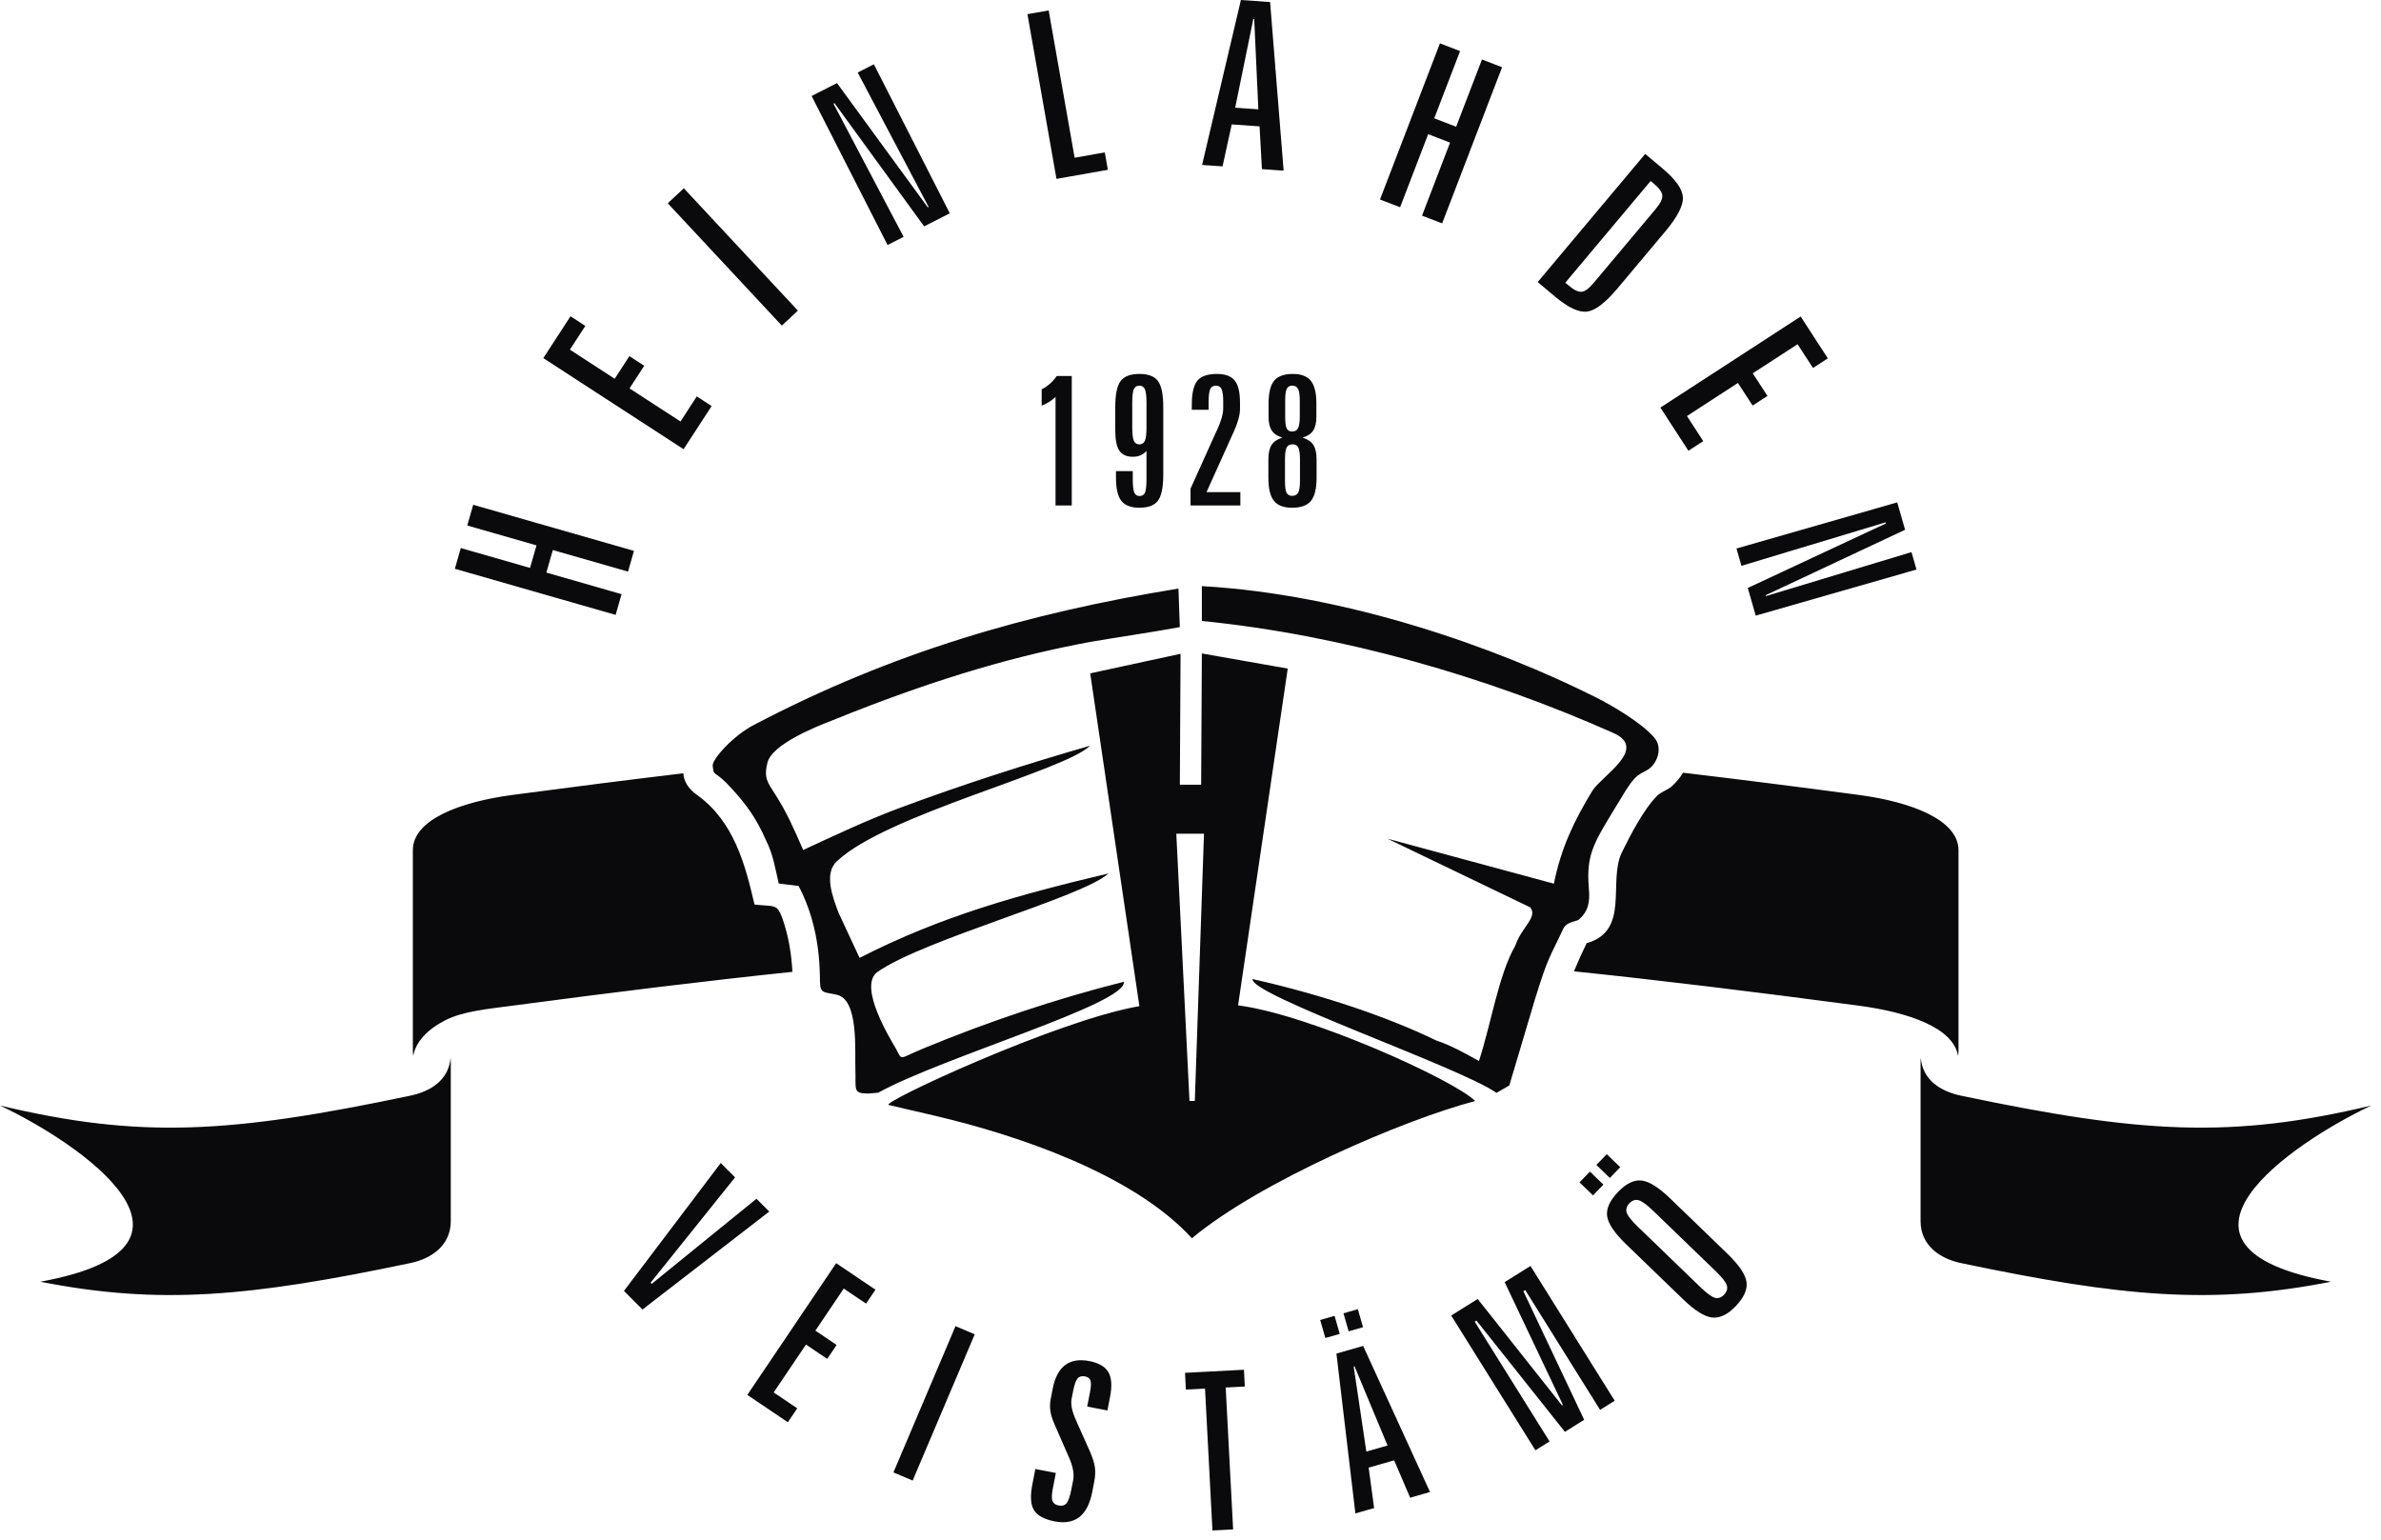 <?xml version="1.0" encoding="UTF-8" standalone="no"?> <svg xmlns="http://www.w3.org/2000/svg" xmlns:xlink="http://www.w3.org/1999/xlink" xmlns:serif="http://www.serif.com/" width="100%" height="100%" viewBox="0 0 218 141" xml:space="preserve" style="fill-rule:evenodd;clip-rule:evenodd;stroke-linejoin:round;stroke-miterlimit:2;"> <g transform="matrix(1,0,0,1,-312.387,-92.926)"> <g transform="matrix(1,0,0,1,0,0)"> <path d="M409.138,127.354L410.516,127.354L410.516,139.208L409.03,139.208L409.03,129.273C408.855,129.444 408.659,129.597 408.449,129.724C408.239,129.855 408.01,129.971 407.76,130.07L407.76,128.576C408.044,128.431 408.299,128.255 408.529,128.051C408.758,127.847 408.962,127.615 409.138,127.354ZM418.894,130.198L418.894,136.384C418.894,137.535 418.732,138.329 418.412,138.763C418.091,139.197 417.521,139.415 416.708,139.415C415.945,139.415 415.395,139.208 415.063,138.791C414.732,138.377 414.564,137.677 414.564,136.69L414.564,136.061L416.101,136.061L416.101,136.793C416.101,137.394 416.146,137.805 416.237,138.02C416.331,138.236 416.492,138.343 416.725,138.343C416.963,138.343 417.127,138.238 417.221,138.028C417.312,137.819 417.357,137.405 417.357,136.793L417.357,134.209C417.19,134.397 417.005,134.533 416.804,134.621C416.603,134.706 416.373,134.748 416.118,134.748C415.542,134.748 415.128,134.564 414.876,134.193C414.624,133.821 414.499,133.203 414.499,132.341L414.499,130.198C414.499,129.032 414.664,128.239 414.99,127.808C415.316,127.38 415.894,127.164 416.725,127.164C417.527,127.164 418.091,127.382 418.412,127.816C418.732,128.25 418.894,129.044 418.894,130.198ZM417.357,129.781C417.357,129.194 417.309,128.789 417.212,128.568C417.116,128.346 416.946,128.236 416.708,128.236C416.467,128.236 416.294,128.346 416.197,128.565C416.101,128.783 416.053,129.188 416.053,129.781L416.053,132.066C416.053,132.653 416.101,133.058 416.197,133.28C416.294,133.501 416.461,133.611 416.693,133.611C416.943,133.611 417.116,133.501 417.212,133.282C417.309,133.064 417.357,132.659 417.357,132.066L417.357,129.781ZM425.919,129.798L425.919,130.362C425.919,130.921 425.726,131.627 425.338,132.48L425.287,132.588L422.854,137.986L425.953,137.986L425.953,139.208L421.391,139.208L421.391,137.663L423.716,132.511C423.738,132.469 423.764,132.415 423.793,132.355C424.187,131.508 424.382,130.827 424.382,130.311L424.382,129.665C424.382,129.143 424.331,128.775 424.232,128.559C424.133,128.344 423.965,128.236 423.733,128.236C423.472,128.236 423.293,128.341 423.194,128.551C423.095,128.76 423.044,129.166 423.044,129.764L423.044,130.444L421.507,130.444L421.507,129.988C421.507,128.925 421.677,128.187 422.018,127.779C422.358,127.368 422.956,127.164 423.81,127.164C424.566,127.164 425.108,127.363 425.434,127.762C425.757,128.162 425.919,128.84 425.919,129.798ZM430.038,134.986L430.038,136.965C430.038,137.501 430.086,137.861 430.183,138.049C430.282,138.233 430.452,138.326 430.696,138.326C430.962,138.326 431.147,138.224 431.251,138.023C431.357,137.822 431.41,137.467 431.41,136.965L431.41,134.986C431.41,134.468 431.359,134.108 431.26,133.906C431.161,133.708 430.982,133.608 430.727,133.608C430.475,133.608 430.293,133.705 430.191,133.895C430.089,134.085 430.038,134.451 430.038,134.986ZM430.055,129.614L430.055,131.059C430.055,131.595 430.103,131.961 430.197,132.151C430.29,132.341 430.458,132.437 430.696,132.437C430.951,132.437 431.13,132.332 431.235,132.126C431.34,131.919 431.393,131.561 431.393,131.059L431.393,129.614C431.393,129.106 431.342,128.749 431.24,128.542C431.138,128.338 430.962,128.236 430.713,128.236C430.469,128.236 430.299,128.332 430.2,128.528C430.103,128.721 430.055,129.083 430.055,129.614ZM429.797,132.993C429.349,132.86 429.026,132.647 428.83,132.35C428.634,132.055 428.535,131.635 428.535,131.093L428.535,129.872C428.535,128.891 428.706,128.196 429.046,127.782C429.386,127.371 429.956,127.164 430.753,127.164C431.518,127.164 432.068,127.374 432.405,127.791C432.743,128.21 432.913,128.902 432.913,129.872L432.913,131.093C432.913,131.635 432.813,132.055 432.618,132.35C432.422,132.647 432.099,132.86 431.651,132.993C432.111,133.138 432.439,133.362 432.635,133.662C432.831,133.966 432.93,134.405 432.93,134.986L432.93,136.69C432.93,137.671 432.757,138.369 432.414,138.789C432.071,139.205 431.498,139.415 430.696,139.415C429.919,139.415 429.363,139.205 429.026,138.783C428.689,138.363 428.518,137.666 428.518,136.69L428.518,134.986C428.518,134.405 428.617,133.966 428.813,133.662C429.009,133.362 429.338,133.138 429.797,132.993ZM378.378,199.413L379.69,200.725L371.955,210.369L372.06,210.474L381.649,202.684L382.82,203.856L371.214,212.824L369.515,211.124L378.378,199.413ZM388.946,208.582L392.543,211.009L391.683,212.285L389.64,210.907L387.042,214.758L388.987,216.071L388.127,217.346L386.181,216.034L383.225,220.416L385.383,221.872L384.523,223.147L380.81,220.643L388.946,208.582ZM399.872,214.347L401.632,215.095L395.948,228.486L394.188,227.739L399.872,214.347ZM414.022,220.82L413.779,222.069L411.928,221.71L412.196,220.334C412.286,219.869 412.296,219.534 412.227,219.329C412.156,219.127 411.989,218.998 411.725,218.947C411.434,218.89 411.209,218.952 411.05,219.138C410.891,219.32 410.753,219.708 410.638,220.303L410.502,221C410.403,221.509 410.537,222.163 410.904,222.958L410.902,222.967L412.172,225.804C412.43,226.4 412.585,226.893 412.635,227.287C412.685,227.681 412.666,228.112 412.576,228.575L412.393,229.517C412.181,230.608 411.789,231.375 411.218,231.823C410.644,232.271 409.887,232.405 408.942,232.221C407.993,232.037 407.364,231.695 407.056,231.193C406.749,230.691 406.7,229.906 406.907,228.842L407.181,227.427L409.059,227.792L408.776,229.246C408.677,229.755 408.667,230.124 408.747,230.345C408.831,230.57 409.016,230.709 409.307,230.766C409.631,230.829 409.875,230.759 410.04,230.562C410.205,230.361 410.354,229.93 410.484,229.266L410.646,228.433C410.75,227.897 410.631,227.223 410.284,226.411L410.247,226.336L408.925,223.307C408.734,222.879 408.612,222.485 408.559,222.125C408.506,221.761 408.513,221.406 408.58,221.059L408.774,220.061C408.97,219.053 409.35,218.337 409.908,217.914C410.471,217.492 411.212,217.368 412.127,217.546C412.986,217.714 413.566,218.049 413.865,218.557C414.164,219.064 414.217,219.819 414.022,220.82ZM420.884,218.622L426.28,218.339L426.361,219.875L424.609,219.967L425.29,232.959L423.397,233.058L422.716,220.066L420.964,220.158L420.884,218.622ZM436.329,218.049L437.486,225.833L439.428,225.276L436.407,218.027L436.329,218.049ZM434.748,216.86L437.195,216.158L443.318,229.537L441.499,230.058L440.034,226.633L437.7,227.302L438.198,231.005L436.483,231.497L434.748,216.86ZM435.393,213.172L436.71,212.795L437.183,214.445L435.866,214.823L435.393,213.172ZM433.26,213.784L434.578,213.406L435.051,215.057L433.734,215.434L433.26,213.784ZM445.257,213.376L447.681,211.861L455.399,221.601L455.481,221.55L450.151,210.318L452.517,208.839L460.227,221.177L458.888,222.013L452.035,211.046L451.866,211.152L457.432,222.923L455.667,224.026L447.569,213.837L447.409,213.937L454.262,224.904L452.966,225.714L445.257,213.376ZM465.33,202.678L470.529,207.7C471.607,208.741 472.196,209.609 472.294,210.303C472.392,210.996 472.057,211.74 471.29,212.535C470.553,213.298 469.835,213.639 469.134,213.556C468.432,213.473 467.551,212.916 466.486,211.887L461.286,206.866C460.21,205.827 459.626,204.964 459.533,204.275C459.44,203.586 459.78,202.842 460.551,202.043C461.293,201.275 462.006,200.934 462.696,201.015C463.385,201.096 464.264,201.65 465.33,202.678ZM463.749,203.787C463.177,203.235 462.738,202.914 462.432,202.824C462.126,202.735 461.839,202.828 461.575,203.101C461.315,203.37 461.232,203.655 461.325,203.951C461.418,204.247 461.757,204.677 462.343,205.243L468.071,210.774C468.662,211.345 469.106,211.67 469.402,211.751C469.699,211.832 469.979,211.736 470.238,211.467C470.502,211.193 470.585,210.904 470.487,210.603C470.389,210.303 470.053,209.875 469.477,209.319L463.749,203.787ZM458.547,199.587L459.499,198.602L460.734,199.794L459.782,200.78L458.547,199.587ZM457.005,201.183L457.957,200.198L459.192,201.39L458.241,202.376L457.005,201.183ZM354.032,145.003L354.576,143.105L360.916,144.924L361.508,142.859L355.168,141.041L355.712,139.143L370.432,143.364L369.888,145.262L363.003,143.288L362.411,145.352L369.296,147.327L368.752,149.224L354.032,145.003ZM362.133,125.715L364.621,121.883L365.979,122.765L364.566,124.941L368.668,127.605L370.013,125.533L371.372,126.415L370.026,128.487L374.693,131.517L376.185,129.22L377.543,130.102L374.976,134.055L362.133,125.715ZM373.526,111.538L374.998,110.166L385.442,121.366L383.97,122.738L373.526,111.538ZM386.697,101.716L389.021,100.532L397.334,111.912L397.409,111.874L390.916,99.566L392.397,98.812L399.349,112.456L397,113.653L388.794,102.374L388.7,102.422L395.121,114.611L393.65,115.36L386.697,101.716ZM406.457,94.223L408.401,93.88L410.779,107.366L413.54,106.879L413.821,108.475L409.116,109.304L406.457,94.223ZM427.137,94.671L425.478,102.787L427.599,102.936L427.221,94.677L427.137,94.671ZM426.001,92.926L428.674,93.113L429.914,108.551L427.927,108.412L427.711,104.496L425.162,104.318L424.321,108.159L422.447,108.029L426.001,92.926ZM444.225,96.896L446.068,97.603L443.704,103.761L445.709,104.53L448.073,98.373L449.915,99.081L444.428,113.377L442.585,112.67L445.152,105.983L443.146,105.213L440.58,111.9L438.737,111.193L444.225,96.896ZM463.518,109.496L455.702,118.811L456.011,119.07C456.5,119.481 456.896,119.67 457.198,119.641C457.505,119.611 457.873,119.338 458.311,118.817L463.97,112.073C464.407,111.551 464.612,111.136 464.588,110.829C464.563,110.516 464.311,110.161 463.827,109.756L463.518,109.496ZM463.02,107.019L464.61,108.354C465.81,109.361 466.428,110.24 466.472,110.994C466.512,111.745 465.974,112.788 464.858,114.118L460.486,119.328C459.375,120.653 458.443,121.361 457.692,121.457C456.94,121.548 455.967,121.092 454.767,120.085L453.176,118.75L463.02,107.019ZM477.253,121.905L479.741,125.736L478.383,126.618L476.969,124.443L472.868,127.107L474.213,129.178L472.855,130.06L471.51,127.989L466.843,131.019L468.335,133.317L466.977,134.199L464.41,130.246L477.253,121.905ZM486.095,138.925L486.814,141.432L474.056,147.42L474.08,147.502L487.4,143.476L487.858,145.073L473.138,149.295L472.411,146.76L485.049,140.857L485.02,140.755L471.83,144.733L471.375,143.146L486.095,138.925ZM349.958,208.574C335.13,211.688 326.962,212.416 316.076,210.281C333.566,207.096 319.728,197.61 312.387,194.147C325.252,197.22 333.506,196.701 349.958,193.245C351.826,192.853 353.471,191.809 353.644,189.773C353.654,189.895 353.659,190.017 353.659,190.14L353.659,204.735C353.659,206.936 351.925,208.16 349.958,208.574ZM482.537,165.703C476.813,164.943 471.491,164.268 466.481,163.675C466.231,164.105 465.873,164.541 465.388,164.982C465.009,165.26 464.496,165.439 464.157,165.739C462.883,167.011 461.671,169.363 460.859,171.018C459.61,173.71 461.643,178.163 457.658,179.283C457.234,180.143 456.85,181.001 456.496,181.861C464.313,182.669 472.851,183.714 482.537,185C487.165,185.614 491.24,187.034 491.665,189.609C491.69,189.457 491.704,189.303 491.704,189.147L491.704,170.773C491.704,168.001 487.408,166.349 482.537,165.703ZM374.95,163.729C370.075,164.308 364.902,164.966 359.353,165.703C354.45,166.353 350.186,167.985 350.186,170.773L350.186,189.147C350.186,189.303 350.2,189.457 350.225,189.609C350.438,188.321 351.53,187.169 353.163,186.339C354.797,185.509 357.04,185.308 359.353,185C368.851,183.739 377.246,182.709 384.938,181.908C384.851,180.237 384.58,178.608 384.026,177.022C383.515,175.615 383.319,175.967 381.466,175.743C380.611,172.035 379.579,168.177 376.264,165.752C375.381,165.141 374.995,164.447 374.95,163.729ZM491.932,208.574C506.76,211.688 514.928,212.416 525.814,210.281C508.325,207.096 522.161,197.609 529.503,194.147C516.638,197.22 508.384,196.701 491.932,193.245C490.064,192.853 488.418,191.81 488.246,189.773C488.236,189.895 488.231,190.017 488.231,190.14L488.231,204.735C488.231,206.936 489.965,208.16 491.932,208.574ZM447.454,193.736C445.503,191.79 432.244,185.8 425.743,184.977L430.29,154.142L422.427,152.756L422.363,164.773L420.412,164.773L420.477,152.787L412.204,154.579L416.707,185.049C409.233,186.321 392.85,193.949 393.761,194.098L398.246,195.146C405.202,196.794 416.056,200.314 421.518,206.301C427.693,201.139 440.889,195.455 447.454,193.736ZM422.427,146.591L422.427,149.781C435.311,151.069 448.528,154.896 460.001,159.992C463.396,161.415 459.135,163.884 458.196,165.304C456.462,168.148 455.307,170.617 454.659,173.834L439.42,169.715L452.492,176.003C453.214,176.901 451.696,177.8 451.12,179.52C449.603,182.138 448.881,186.777 447.797,190.069C446.57,189.395 445.27,188.647 443.897,188.197C439.56,186.09 433.632,184.048 427.069,182.567C426.83,184.024 445.94,190.586 449.404,192.987L450.575,192.314L452.914,184.458C454.15,180.418 454.345,180.493 455.45,178.1C455.775,177.276 456.62,177.351 456.945,177.126C457.79,176.379 457.985,175.556 457.855,174.209C457.594,170.991 458.376,170.018 460.78,166.052C462.21,163.584 462.536,163.884 463.316,163.359C464.096,162.837 464.68,161.415 463.836,160.442C462.666,159.094 460.001,157.524 458.505,156.775C449.404,152.209 435.689,147.342 422.427,146.591ZM415.289,182.816C409.06,184.381 402.901,186.457 396.932,188.921C394.66,189.863 395.015,190.081 394.446,188.993C393.949,188.124 390.965,183.337 392.671,181.96C396.833,178.969 411.558,175.068 413.874,172.899C405.771,174.822 398.601,176.784 391.087,180.629L389.152,176.472C388.649,175.111 387.787,172.92 389.008,171.786C393.529,167.5 409.792,163.555 412.195,161.203C406.256,162.916 400.458,164.778 394.66,166.938C391.676,168.058 388.837,169.405 385.923,170.751C385.142,168.955 384.432,167.309 383.367,165.662C382.656,164.54 382.302,164.165 382.656,162.745C383.081,161.099 386.917,159.528 388.48,158.929C398.778,154.742 406.236,152.797 412.343,151.676C414.736,151.267 417.887,150.811 420.41,150.346L420.283,146.815C406.502,149.056 394.086,152.647 381.409,159.302C379.525,160.275 377.575,162.444 377.64,163.043C377.77,164.165 377.704,163.267 379.394,165.139C380.76,166.635 381.669,167.907 382.515,169.853C383.164,171.125 383.36,172.397 383.685,173.819L385.504,174.044C386.805,176.513 387.391,179.283 387.455,182.201C387.455,183.921 387.52,183.697 388.95,183.995C391.031,184.37 390.641,189.084 390.706,190.88C390.77,192.676 390.445,193.05 391.875,193.05L392.786,192.976C398.706,189.706 415.581,184.833 415.289,182.816ZM420.088,169.262L422.622,169.262L421.782,193.73L421.295,193.73L420.088,169.262Z" style="fill:rgb(10,10,13);fill-rule:nonzero;"></path> </g> </g> </svg> 